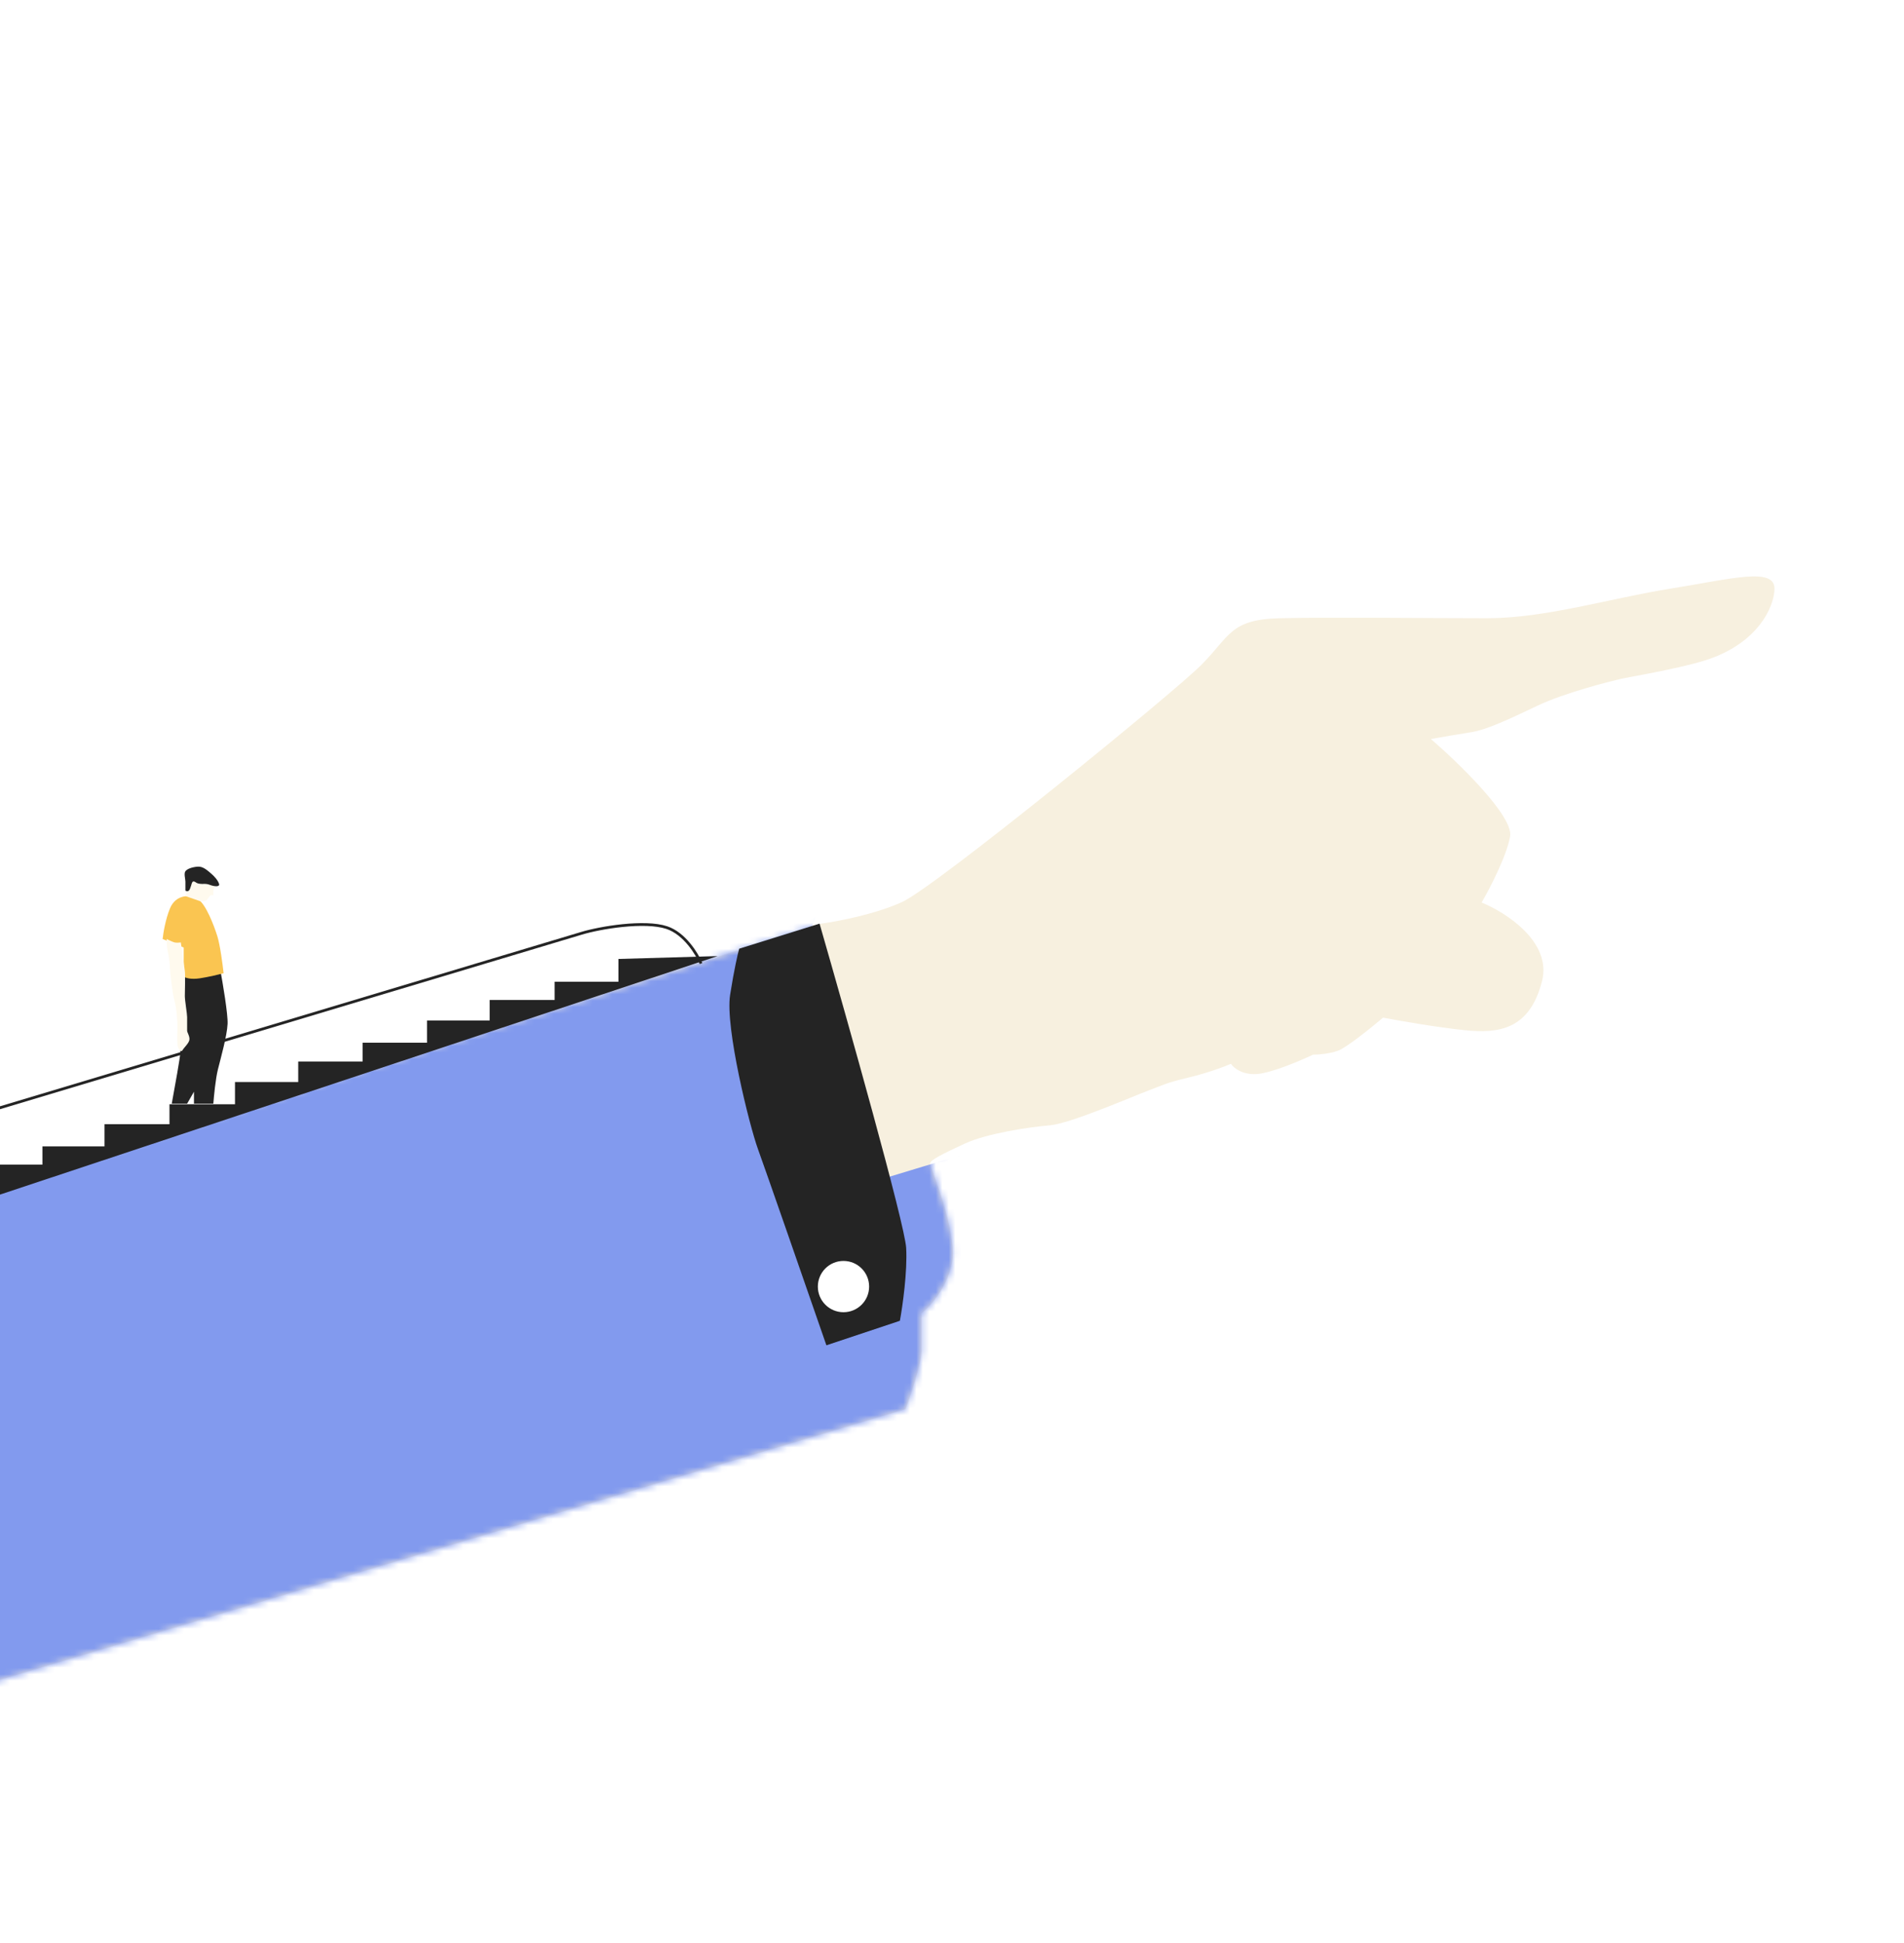 <?xml version="1.0" encoding="UTF-8"?> <svg xmlns="http://www.w3.org/2000/svg" width="294" height="300" viewBox="0 0 294 300" fill="none"><rect x="0" y="0" width="294" height="300" fill="#808080" stroke="none"/> <g clip-path="url(#clip0_7904_2464)"> <rect width="294" height="300" fill="white"></rect> <path d="M126.814 142.607L-4.359 184.572V260.672L139.835 217.564C140.656 215.335 142.298 210.42 142.298 208.59V202.783C143.5 201.845 146.116 199.018 146.961 195.217C148.016 190.467 143.618 180.173 143.618 179.646C143.618 179.118 145.553 178.15 148.984 176.566C152.415 174.983 158.926 174.015 162.093 173.751C165.26 173.487 174.937 169.264 177.313 168.385C179.688 167.505 179.864 167.241 183.559 166.361C186.515 165.657 189.131 164.66 190.069 164.25C190.451 164.836 191.776 165.974 194.028 165.833C196.281 165.692 200.773 163.78 202.738 162.842C203.471 162.842 205.272 162.719 206.609 162.226C207.946 161.733 211.8 158.619 213.559 157.124C216.023 157.593 221.987 158.637 226.14 159.059C231.33 159.587 236.169 159.059 238.105 151.493C239.653 145.44 232.533 140.877 228.779 139.352C230.011 137.241 232.615 132.244 233.178 129.147C233.741 126.05 225.26 117.827 220.949 114.103C222.269 113.868 225.366 113.329 227.196 113.047C229.483 112.695 233.09 111.024 237.313 109C241.536 106.977 248.574 105.217 250.07 104.865C251.565 104.513 258.603 103.37 263.002 102.05C271.36 99.543 273.999 93.692 273.999 90.877C273.999 87.533 267.313 89.381 257.987 90.877C248.662 92.373 238.633 95.452 229.659 95.452C220.685 95.452 205.377 95.276 197.635 95.452C189.893 95.628 189.893 98.267 185.495 102.666C181.096 107.065 144.497 136.889 139.307 139.264C135.154 141.165 129.248 142.285 126.814 142.607Z" fill="#F7F0DF"></path> <mask id="mask0_7904_2464" style="mask-type:alpha" maskUnits="userSpaceOnUse" x="-5" y="89" width="279" height="172"> <path d="M126.814 142.607L-4.359 184.572V260.672L139.835 217.564C140.656 215.335 142.298 210.42 142.298 208.59V202.783C143.5 201.845 146.116 199.018 146.961 195.217C148.016 190.467 143.618 180.173 143.618 179.646C143.618 179.118 145.553 178.15 148.984 176.566C152.415 174.983 158.926 174.015 162.093 173.751C165.26 173.487 174.937 169.264 177.313 168.385C179.688 167.505 179.864 167.241 183.559 166.361C186.515 165.657 189.131 164.66 190.069 164.25C190.451 164.836 191.776 165.974 194.028 165.833C196.281 165.692 200.773 163.78 202.738 162.842C203.471 162.842 205.272 162.719 206.609 162.226C207.946 161.733 211.8 158.619 213.559 157.124C216.023 157.593 221.987 158.637 226.14 159.059C231.33 159.587 236.169 159.059 238.105 151.493C239.653 145.44 232.533 140.877 228.779 139.352C230.011 137.241 232.615 132.244 233.178 129.147C233.741 126.05 225.26 117.827 220.949 114.103C222.269 113.868 225.366 113.329 227.196 113.047C229.483 112.695 233.09 111.024 237.313 109C241.536 106.977 248.574 105.217 250.07 104.865C251.565 104.513 258.603 103.37 263.002 102.05C271.36 99.543 273.999 93.692 273.999 90.877C273.999 87.533 267.313 89.381 257.987 90.877C248.662 92.373 238.633 95.452 229.659 95.452C220.685 95.452 205.377 95.276 197.635 95.452C189.893 95.628 189.893 98.267 185.495 102.666C181.096 107.065 144.497 136.889 139.307 139.264C135.154 141.165 129.248 142.285 126.814 142.607Z" fill="#F7F0DF"></path> </mask> <g mask="url(#mask0_7904_2464)"> <path d="M120.999 154.5L127.499 137.5C125.332 136.5 120.199 133.7 116.998 130.5C112.997 126.5 88.499 132.5 81.498 134.5C74.497 136.5 -37.001 185.5 -51.001 187.5C-65.001 189.5 -51.501 234.5 -51.001 261.5C-50.501 288.5 -20.501 277.5 -16.501 278C-12.501 278.5 58.999 267.5 88.499 261.5C117.999 255.5 159.499 227.5 163.499 223C166.699 219.4 155.499 191.5 149.499 178L132.999 183L120.999 154.5Z" fill="#829AEE"></path> </g> <path d="M112.737 153.605C113.37 149.593 113.939 147.182 114.144 146.478L126.549 142.607C130.919 157.769 139.71 189.006 139.922 192.666C140.133 196.326 139.364 201.699 138.954 203.927L127.605 207.71C124.526 198.825 118.103 180.332 117.048 177.446C115.728 173.839 111.945 158.619 112.737 153.605Z" fill="#242424"></path> <path d="M95.494 148.062L110.802 147.622L-4.359 185.892V179.822H6.55V177.006H16.139V173.575H26.169V170.496H36.286V167.065H46.051V163.898H55.993V160.995H65.934V157.563H75.612V154.396H85.641V151.581H95.494V148.062Z" fill="#242424"></path> <path d="M108.25 148.767C107.634 147.301 105.716 144.14 102.971 143.225C99.54 142.081 92.678 143.225 89.775 144.105C87.452 144.808 24.29 163.753 -7 173.137" stroke="#242424" stroke-width="0.428"></path> <path d="M33.646 165.129C33.294 166.537 33.03 169.235 32.942 170.408H29.951V168.561L28.895 170.408H26.52C26.959 168.033 27.839 163.141 27.839 162.578C27.839 161.874 28.015 158.531 27.839 157.036C27.698 155.839 28.308 152.08 28.631 150.349L33.998 149.646C34.408 151.845 35.212 156.613 35.141 158.091C35.053 159.939 34.086 163.37 33.646 165.129Z" fill="#242424"></path> <path d="M30.832 151.055C29.424 151.266 28.603 150.967 28.368 150.791V146.304L25.113 144.984C25.201 144.105 25.553 141.923 26.257 140.234C27.137 138.122 29.336 138.034 30.568 138.826C31.799 139.618 33.031 142.873 33.559 144.544C33.981 145.882 34.38 148.914 34.527 150.263C33.882 150.439 32.239 150.844 30.832 151.055Z" fill="#FAC551"></path> <path d="M31.886 139.002C31.745 139.142 31.241 139.178 31.006 139.178L28.719 138.386C28.748 137.418 28.86 135.412 29.071 135.131C29.335 134.779 30.83 134.691 31.622 134.867C32.414 135.043 33.118 136.186 33.206 136.538C33.294 136.89 32.942 137.242 32.942 137.594V138.21H32.502C32.355 138.415 32.027 138.861 31.886 139.002Z" fill="#FFFAEE"></path> <path d="M29.333 137.242C29.122 137.735 28.776 137.623 28.629 137.506V136.098C28.629 135.746 28.365 134.866 28.629 134.515C28.893 134.163 29.597 133.899 30.477 133.811C31.356 133.723 32.06 134.427 32.588 134.866C33.116 135.306 33.644 135.922 33.82 136.45C33.996 136.978 33.116 136.89 32.412 136.626C31.708 136.362 31.444 136.538 30.828 136.45C30.213 136.362 30.301 136.186 29.949 136.098C29.597 136.01 29.597 136.626 29.333 137.242Z" fill="#242424"></path> <path d="M26.958 145.511C26.677 145.44 26.02 145.13 25.727 144.983C25.727 145.393 25.762 146.355 25.902 146.918C26.078 147.622 26.254 148.942 26.254 149.558C26.254 150.174 26.606 153.341 26.958 154.572C27.31 155.804 27.398 158.003 27.398 158.619C27.398 159.235 27.31 160.555 27.398 161.259C27.486 161.962 27.926 162.578 28.19 162.138C28.454 161.698 29.158 161.083 29.246 160.555C29.334 160.027 28.894 159.411 28.894 159.147V157.036C28.894 156.508 28.542 154.484 28.542 153.781C28.542 153.077 28.63 150.613 28.542 149.91C28.471 149.347 28.102 146.742 27.926 145.511C27.721 145.54 27.24 145.581 26.958 145.511Z" fill="#FFFAEE"></path> <circle cx="130.244" cy="198.647" r="3.959" fill="white"></circle> </g> <defs> <clipPath id="clip0_7904_2464"> <rect width="294" height="300" fill="white"></rect> </clipPath> </defs> </svg> 